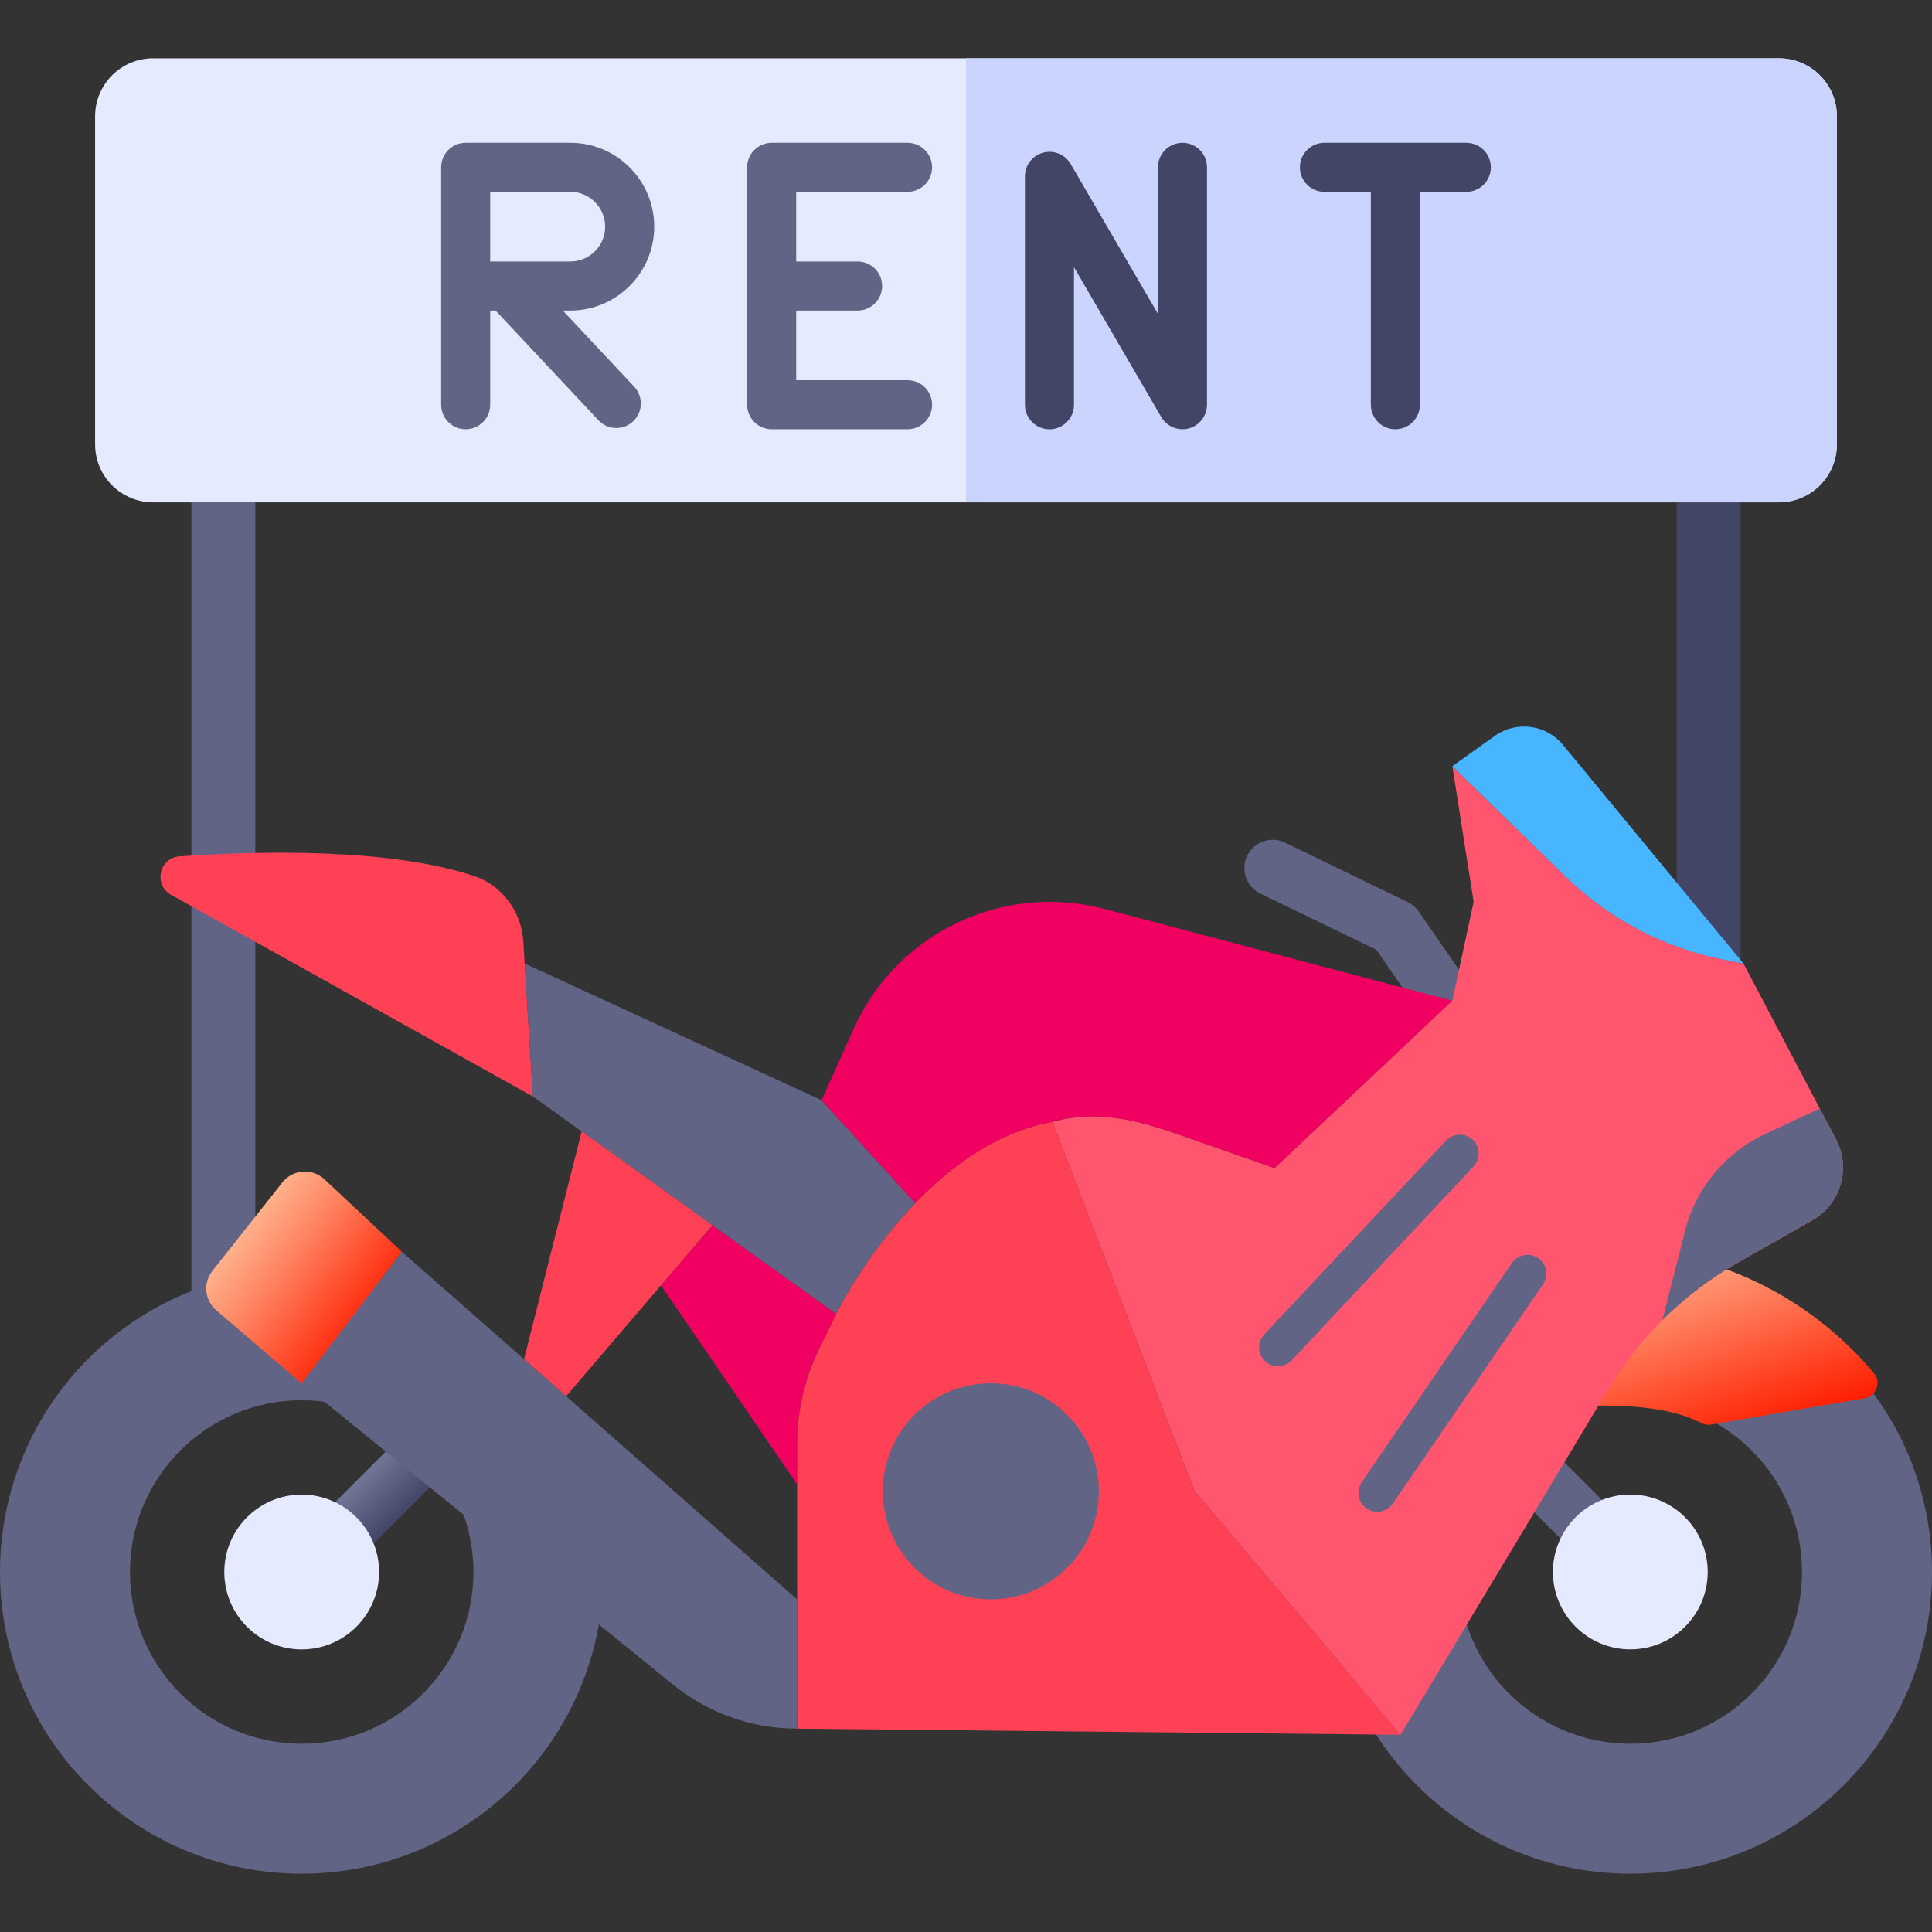 <svg id="Layer_1" enable-background="new 0 0 512 512" viewBox="0 0 512 512" xmlns="http://www.w3.org/2000/svg" xmlns:xlink="http://www.w3.org/1999/xlink"><rect x="0" y="0" width="512" height="512" fill="#333333" stroke="none"/><linearGradient id="lg1"><stop offset="0" stop-color="#ffb18c"/><stop offset=".325" stop-color="#ff8462"/><stop offset="1" stop-color="#ff1e00"/></linearGradient><linearGradient id="SVGID_1_" gradientUnits="userSpaceOnUse" x1="440.571" x2="458.43" xlink:href="#lg1" y1="330.577" y2="382.765"/><linearGradient id="SVGID_2_" gradientUnits="userSpaceOnUse" x1="95.336" x2="108.613" y1="386.113" y2="399.645"><stop offset="0" stop-color="#7b7da1"/><stop offset=".31" stop-color="#6d6f93"/><stop offset=".899" stop-color="#494c6d"/><stop offset="1" stop-color="#424566"/></linearGradient><linearGradient id="SVGID_3_" gradientUnits="userSpaceOnUse" x1="64.897" x2="98.656" xlink:href="#lg1" y1="325.615" y2="351.622"/><g><g><path d="m50.72 133.13h16.94v225.89h-16.94z" fill="#616484"/><path d="m444.34 133.13h16.94v141.82h-16.94z" fill="#424566"/><g><path d="m471.42 133.13h-430.84c-8.49 0-15.38-6.88-15.38-15.38v-86.92c0-8.49 6.88-15.38 15.38-15.38h430.84c8.49 0 15.38 6.88 15.38 15.38v86.92c0 8.49-6.89 15.38-15.38 15.38z" fill="#e6eaff"/><path d="m471.42 15.45h-215.42v117.67h215.42c8.49 0 15.37-6.88 15.37-15.37v-86.92c0-8.5-6.88-15.38-15.37-15.38z" fill="#cad4ff"/></g><g><path d="m211 50.84v18.46h16.27c3.59 0 6.5 2.91 6.5 6.5s-2.91 6.5-6.5 6.5h-16.27v18.46h29.51c3.59 0 6.5 2.91 6.5 6.5s-2.91 6.5-6.5 6.5h-36.01c-3.59 0-6.5-2.91-6.5-6.5v-62.92c0-3.59 2.91-6.5 6.5-6.5h36.01c3.59 0 6.5 2.91 6.5 6.5s-2.91 6.5-6.5 6.5z" fill="#616484"/><path d="m313.37 37.84c-3.59 0-6.5 2.91-6.5 6.5v38.84l-23.13-39.72c-1.48-2.54-4.48-3.77-7.31-3s-4.81 3.34-4.81 6.28v60.53c0 3.59 2.91 6.5 6.5 6.5s6.5-2.91 6.5-6.5v-36.46l23.13 39.72c1.19 2.04 3.35 3.23 5.62 3.23.56 0 1.13-.07 1.69-.23 2.84-.77 4.81-3.34 4.81-6.28v-62.91c0-3.59-2.91-6.5-6.5-6.5z" fill="#424566"/><g><path d="m149.15 82.3h2c12.25 0 22.22-9.98 22.22-22.23 0-12.26-9.97-22.23-22.22-22.23h-27.74c-3.59 0-6.5 2.91-6.5 6.5v62.92c0 3.59 2.91 6.5 6.5 6.5s6.5-2.91 6.5-6.5v-24.96h1.42l27.26 29.08c1.27 1.37 3.01 2.06 4.74 2.06 1.59 0 3.19-.58 4.44-1.76 2.62-2.45 2.76-6.57.3-9.19zm-19.24-13v-18.46h21.24c5.08 0 9.22 4.14 9.22 9.23s-4.14 9.23-9.22 9.23z" fill="#616484"/></g><path d="m388.58 37.84h-37.59c-3.59 0-6.5 2.91-6.5 6.5s2.91 6.5 6.5 6.5h12.3v56.42c0 3.59 2.91 6.5 6.5 6.5s6.5-2.91 6.5-6.5v-56.42h12.3c3.59 0 6.5-2.91 6.5-6.5s-2.92-6.5-6.51-6.5z" fill="#424566"/></g></g><g><path d="m188.79 324.69-13.63 15.95 36.08 52.71v-10.55c0-8.84 2.03-17.6 5.94-25.53l4.44-9.05z" fill="#ef0061"/><g><g><path d="m418.52 409.6c-1.92 0-3.84-.73-5.3-2.2l-17.68-17.68c-2.93-2.93-2.93-7.68 0-10.61s7.68-2.93 10.61 0l17.68 17.68c2.93 2.93 2.93 7.68 0 10.61-1.47 1.46-3.39 2.2-5.31 2.2z" fill="#616484"/></g><path d="m352.1 416.6c0 44.16 35.79 79.95 79.95 79.95s79.95-35.79 79.95-79.95-35.79-79.95-79.95-79.95-79.95 35.78-79.95 79.95zm125.46 0c0 25.12-20.36 45.51-45.52 45.51-25.12 0-45.51-20.39-45.51-45.51s20.39-45.52 45.51-45.52c25.16 0 45.52 20.39 45.52 45.52z" fill="#616484"/><circle cx="432.05" cy="416.59" fill="#e6eaff" r="20.51"/></g><path d="m494.17 370.55-40.75 6.99c-.88.15-1.77-.02-2.57-.43-7.65-3.94-17.86-4.62-27.01-4.62-4.58 0-9.02.65-13.25 1.76l1.77-42.52c4.32-.65 8.76-.97 13.25-.97 28.55 0 54.03 12.88 71.02 33.18 2.01 2.4.62 6.09-2.46 6.61z" fill="url(#SVGID_1_)"/><g><path d="m388.29 280.06c-2.38 0-4.72-1.13-6.18-3.24l-17.38-25.13-30.73-14.89c-3.73-1.81-5.28-6.29-3.48-10.02 1.81-3.73 6.29-5.28 10.02-3.48l32.51 15.75c1.16.56 2.16 1.42 2.9 2.48l18.51 26.76c2.36 3.41 1.5 8.08-1.9 10.43-1.31.91-2.79 1.34-4.27 1.34z" fill="#616484"/></g><path d="m47.6 226.94c20.82-1.43 55.43-2.28 77.96 5.19 7.51 2.49 12.63 9.47 13.12 17.37l2.54 41.07-95.87-53.43c-4.74-2.64-3.16-9.83 2.25-10.2z" fill="#ff4155"/><path d="m242.56 318.84c-13.43 13.99-20.95 29.38-20.95 29.38l-80.39-57.65-2.17-35.23 78.69 36.23z" fill="#616484"/><path d="m292.74 240.89c-26.97-7.11-55.12 6.32-66.52 31.76l-8.49 18.92 24.83 27.27c9.4-9.75 21.66-18.8 36.32-21.51.79-.24 1.59-.41 2.38-.59 13.22-2.79 24.86 1.76 37.08 6.02 6.46 2.29 12.96 4.53 19.42 6.82l47.13-44.37z" fill="#ef0061"/><path d="m462.05 255.34-5.14-1.01c-15.9-3.12-30.54-10.81-42.13-22.12l-29.89-29.17 5.64 35.96-5.64 26.21-47.13 44.37c-6.47-2.28-12.95-4.54-19.42-6.8-12.22-4.28-23.87-8.84-37.08-6.03-.8.17-1.59.36-2.38.57l37.63 97.77 54.65 64.64 55.01-91.49c8.44-14.03 20.34-25.65 34.57-33.74l19.56-11.12c7.53-4.28 10.3-13.77 6.27-21.43z" fill="#ff556e"/><path d="m414.21 197.4c-4.47-5.41-12.34-6.46-18.07-2.38l-11.25 8.02 29.88 29.18c11.61 11.31 26.24 19.01 42.13 22.13l5.14 1z" fill="#47b5ff"/><path d="m316.52 395.09-37.63-97.77c-35.63 6.56-57.27 50.9-57.27 50.9l-4.44 9.05c-3.9 7.95-5.93 16.68-5.93 25.53v75.31l159.93 1.62z" fill="#ff4155"/><circle cx="262.58" cy="395.22" fill="#616484" r="28.63"/><path d="m154.15 299.83-15.28 60.38 11.16 9.81 38.76-45.33z" fill="#ff4155"/><g><g><path d="m94.45 410.56c-1.92 0-3.84-.73-5.3-2.2-2.93-2.93-2.93-7.68 0-10.61l17.68-17.68c2.93-2.93 7.68-2.93 10.61 0s2.93 7.68 0 10.61l-17.68 17.68c-1.47 1.47-3.39 2.2-5.31 2.2z" fill="url(#SVGID_2_)"/></g><path d="m79.95 336.64c-44.16 0-79.95 35.79-79.95 79.96s35.79 79.95 79.95 79.95 79.95-35.79 79.95-79.95-35.79-79.96-79.95-79.96zm0 125.47c-25.12 0-45.51-20.36-45.51-45.52 0-25.12 20.39-45.51 45.51-45.51s45.52 20.39 45.52 45.51c0 25.16-20.4 45.52-45.52 45.52z" fill="#616484"/><circle cx="79.95" cy="416.6" fill="#e6eaff" r="20.51"/></g><path d="m211.24 458.11c-11.97 0-23.57-4.11-32.86-11.65l-98.43-79.87 26.53-34.88 104.76 92.14z" fill="#616484"/><path d="m79.95 366.59-22.63-19.33c-3.1-2.65-3.56-7.28-1.02-10.48l18.54-23.43c2.76-3.48 7.9-3.87 11.14-.83l20.5 19.19z" fill="url(#SVGID_3_)"/><path d="m486.58 301.94-4.29-8.17-14.48 6.74c-10.6 4.94-18.42 14.38-21.28 25.72l-5.96 23.6c5.99-5.96 12.78-11.14 20.19-15.34l19.54-11.14c7.55-4.25 10.31-13.74 6.28-21.41z" fill="#616484"/><g><path d="m338.69 362.07c-1.23 0-2.45-.45-3.42-1.35-2.01-1.89-2.12-5.05-.23-7.07l48.18-51.37c1.89-2.01 5.05-2.11 7.07-.23 2.01 1.89 2.12 5.05.23 7.07l-48.18 51.37c-.98 1.05-2.32 1.58-3.65 1.58z" fill="#616484"/></g><g><path d="m364.98 400.64c-.97 0-1.96-.28-2.82-.88-2.28-1.56-2.86-4.67-1.3-6.95l39.81-58.09c1.56-2.28 4.67-2.86 6.95-1.3s2.86 4.67 1.3 6.95l-39.81 58.09c-.97 1.42-2.54 2.18-4.13 2.18z" fill="#616484"/></g></g></g></svg>